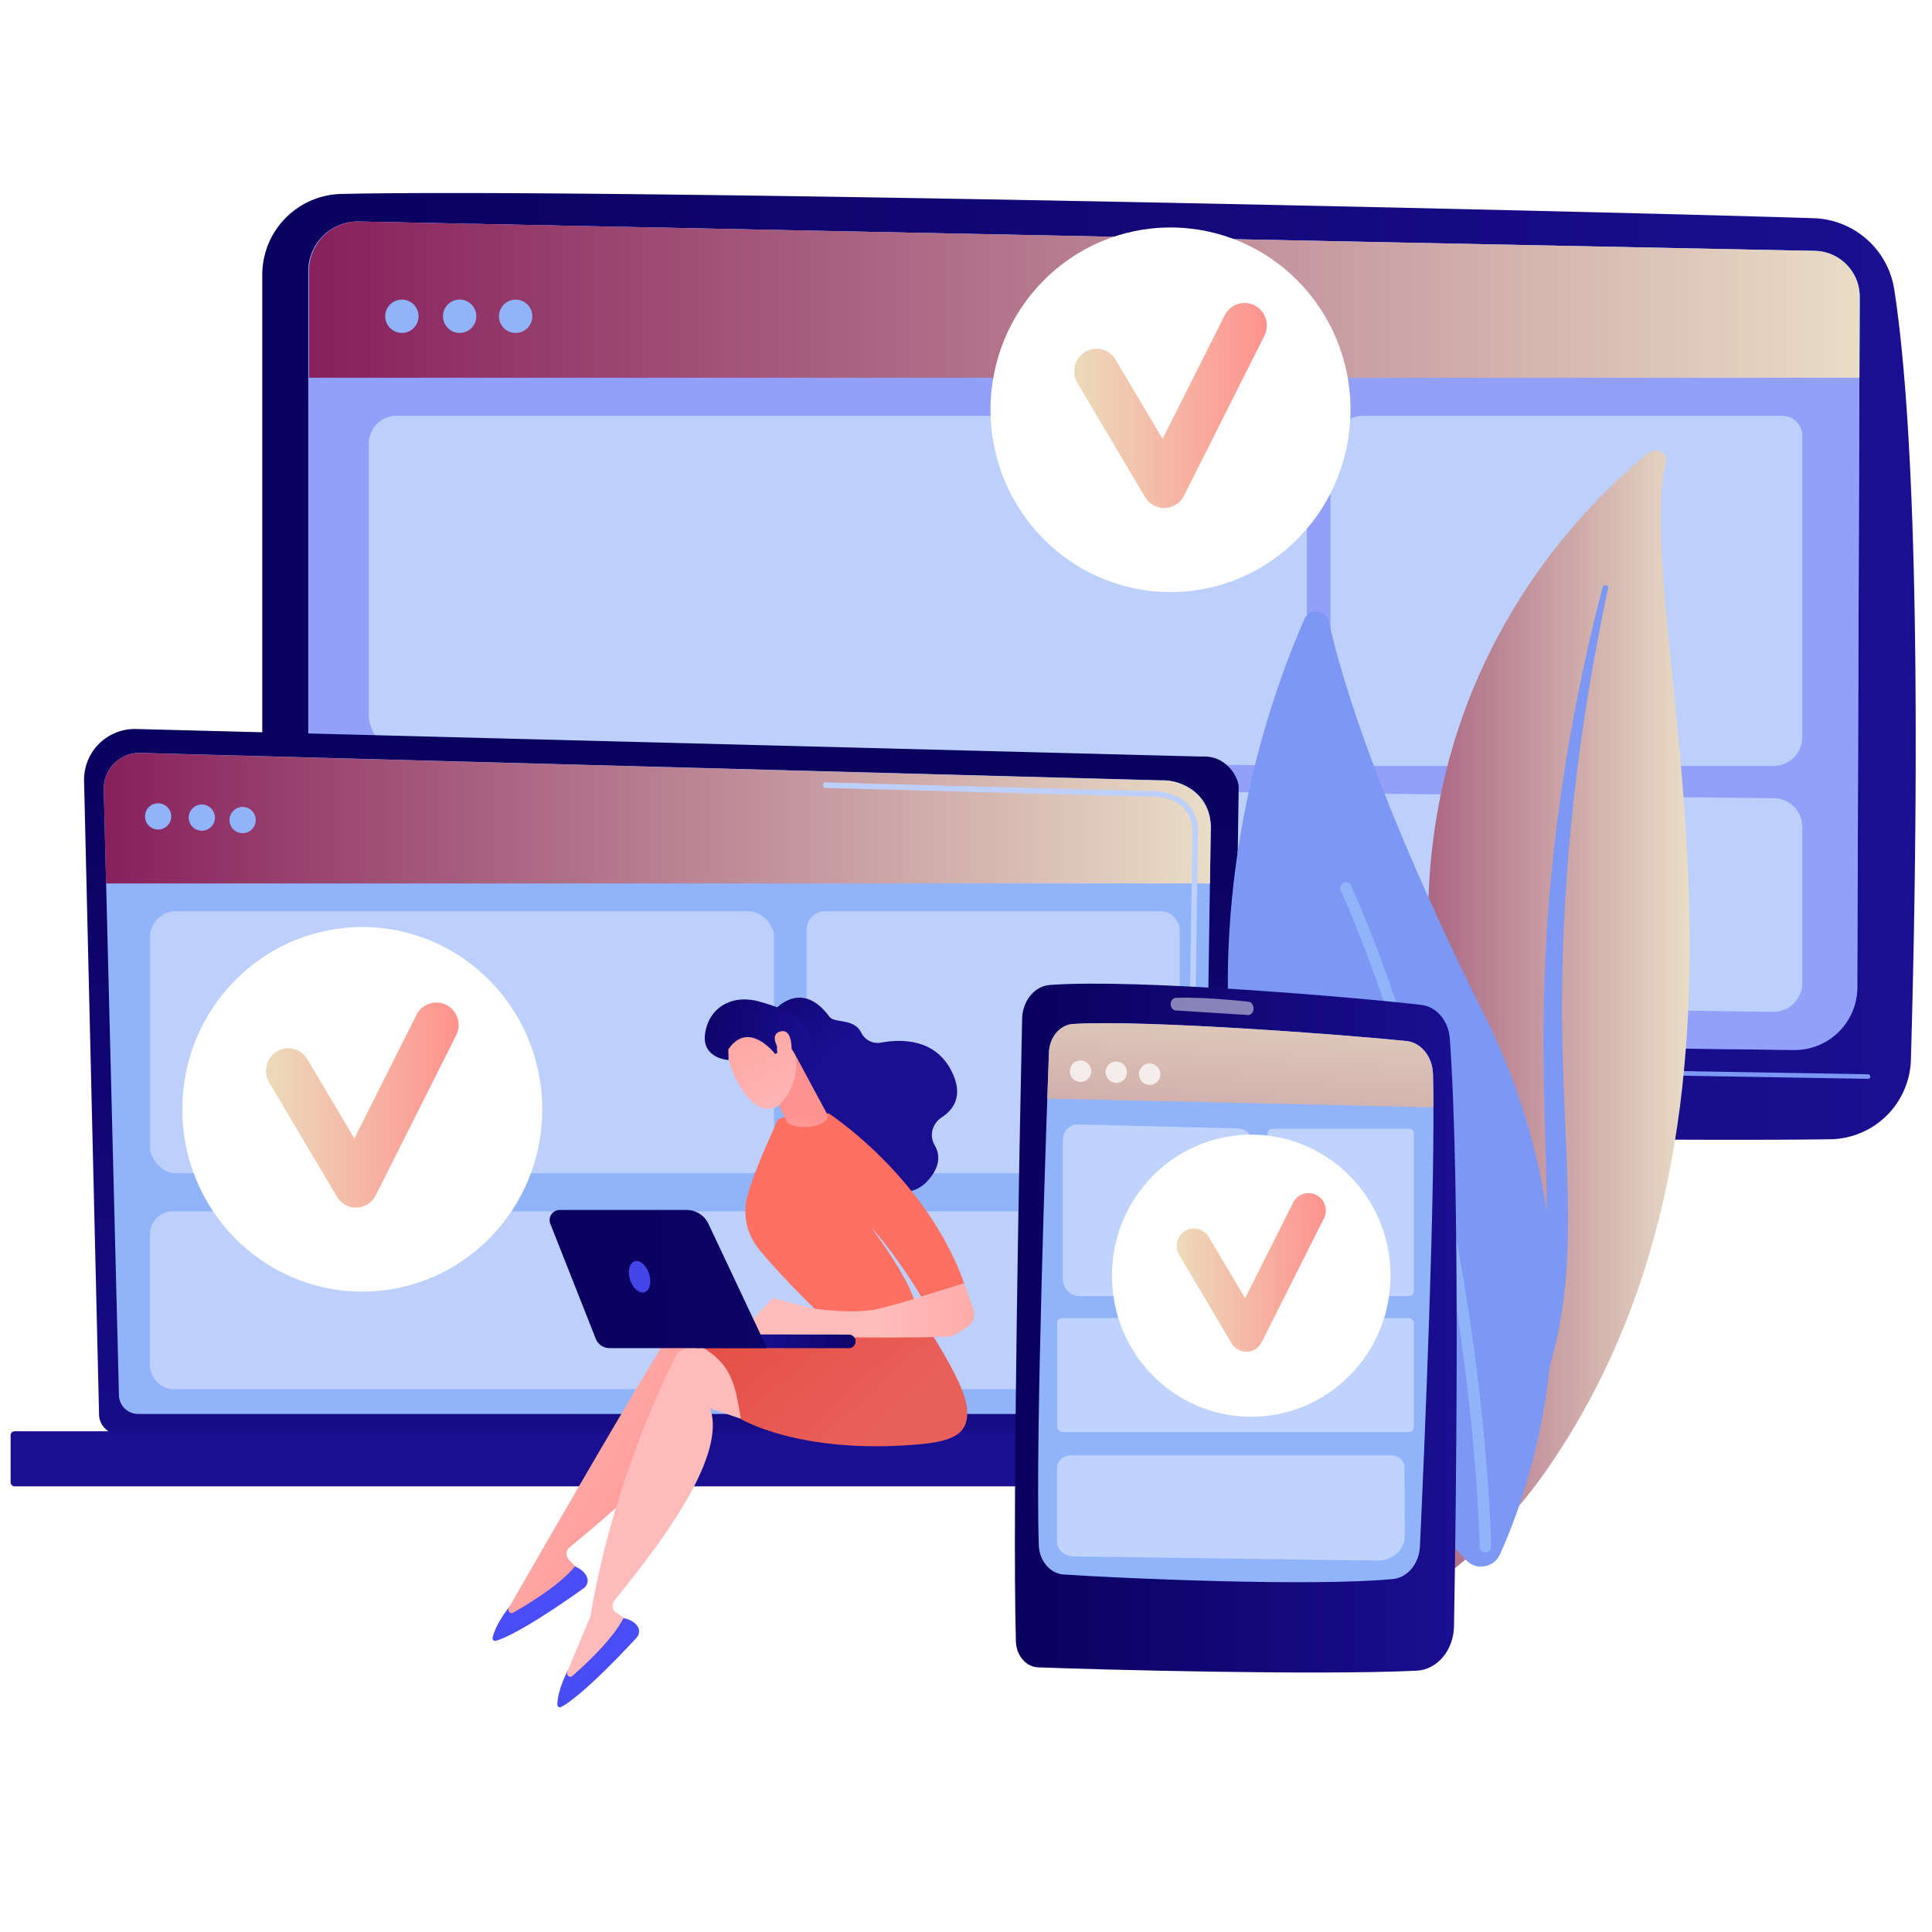 <svg xmlns="http://www.w3.org/2000/svg" xmlns:xlink="http://www.w3.org/1999/xlink" viewBox="0 0 3710 3710"><defs><style>.a5234845-0c5e-47aa-91f6-0147f9a34436,.b00305c6-8860-4e4e-84f2-07c9db88779e,.b610155e-676e-4a28-84a6-4485389e3334,.e0af7be1-13c6-4cd7-a2c4-7ac1f7f46553{fill:#fff;}.ad28611c-5925-42c6-ac33-92454062a826{fill:url(#a6d3803f-fbdc-4086-ba96-f12b96bf3942);}.e58de1a3-4017-450c-9d13-774e97f9a42a{fill:url(#a8a75c1b-9e6b-4861-a8e7-ff8924fff011);}.b637df3a-b11c-40f7-9a93-1c44ee139e54{fill:url(#e7f8929a-1fab-4ac0-af47-8c461d5794a9);}.a63e15e8-cede-43f9-a31b-0dc7ae5e2436{fill:#7d97f4;}.e0137d38-9118-4286-ac68-53166fadd486{fill:url(#aeb3cd55-d29c-4d11-b0fc-5a40ca6e98a8);}.b7d436c3-8a83-454e-88d9-cfbc06da995d{fill:#93a0f9;}.a23e67f3-987f-4d87-99f0-7b3dc09a458f{fill:url(#e8c03bc1-4f06-4ca0-a4f9-10bc6a0e4ab6);}.bc3b27a7-4a82-4baf-88e6-0f8173bfb847{fill:#91b3fa;}.fe1e48b5-5a18-445d-bd07-dd8a0e188175{fill:#bdd0fb;}.b8b28a77-e0df-4489-a112-db0c81596841{fill:url(#b6bac3cd-a2c0-43a9-9459-7738c993c6fb);}.bbbffaa8-0fc4-44c1-b427-ddde1ed231d4{fill:url(#be72e19c-1fd3-489b-aac6-c480d2f38091);}.f4afd1ed-776e-412f-8bf3-9c49dfa065ed{fill:url(#f7cb2ba3-af70-4243-8224-8e6f1ef51803);}.ffe5ff1a-f8cf-4b2a-8243-40157e1fcd52{fill:url(#e976101c-1f16-4921-82d5-5a60e54f6e0b);}.b78b4e56-36d3-425a-a743-8f623170f69c{fill:url(#b35551f0-5962-4426-8911-fcb8fee436ee);}.bdeb337b-c362-498c-824f-791fe9ee8210{fill:url(#a9746f07-d232-446e-b319-d23b6e42041f);}.b97678ba-b712-4aa3-a128-ae22fa4e057a{fill:url(#eafa67ca-8533-47be-b742-ecdae012d834);}.e9d6cd4f-63e9-415e-b744-3d0aa33f139d{fill:url(#a4adc713-7365-4e29-aef1-e04e54d545b9);}.b5322606-e985-49d9-9568-5f16f015bb2b{fill:url(#bb609fd5-d1de-47a6-b1a4-e1872f39a785);}.ee12d184-b93c-44d4-972e-8fcb66fb87ab{fill:url(#ad491b83-769d-4d1b-b008-39e9d3caba83);}.b43437e0-1e4d-4847-ad4a-0b3f67f9a3e7{fill:url(#b04fb7d1-ea1a-40c7-b63a-4ee22a1a2fcc);}.adc65a27-a095-4f37-8d31-6af959979df5{fill:url(#fa3b37e5-bfe5-4db3-9a28-52d908a1bbb2);}.b3bf0859-c3c2-4110-8aad-07a1f138ef57{fill:url(#f2bbffca-e4c3-4633-8cfa-8efe18990555);}.ba7d096e-59be-4e05-b309-c98972c1a6f0{fill:url(#a1494df1-834a-4d1b-8d11-a8a3c0784721);}.aeedac1c-f6b2-4d9f-a0ee-46f5e492a461{fill:url(#a5b7c083-7168-47aa-ae31-357a206bcb91);}.f199c406-d92d-4fe2-a788-861adf97b7e1{fill:url(#b7af274b-21d3-4f14-9dc6-69bb5904fefd);}.b6d99a36-3ad9-4d34-a9c3-4de482a6e3a5{fill:url(#b71a92a5-d0af-441b-a10d-7982b4097c1a);}.a644f5c8-88f2-4c5e-851a-36e0a6375741{fill:url(#f094eb90-0d45-4748-8c52-6730b41680e4);}.b63c23e3-4e9f-43d0-b46c-a6200aa24f83{fill:url(#e0937cc1-941e-4080-a524-17876415ff60);}.a8bb177e-df52-4eee-a13f-a553730e40a0{fill:url(#b0837de2-c313-4ad7-af55-b139502ef4fc);}.eadbc42c-3527-4de6-a13d-1c7c3ebe6761{fill:url(#a6e86f76-8100-4d78-a8b6-1eee5f6fbae9);}.af26c2e6-2990-44d8-a0f4-0bce841712b2{fill:url(#eb2852e0-ab2b-497a-81a5-ca1a5f34a9c4);}.b00305c6-8860-4e4e-84f2-07c9db88779e{opacity:0.5;}.fe37a1d9-629f-4d76-b2bf-e89768d8ba62{fill:url(#e68f8317-3792-4e3f-b1b8-e5628a27c240);}.a5234845-0c5e-47aa-91f6-0147f9a34436{opacity:0.42;}.e0af7be1-13c6-4cd7-a2c4-7ac1f7f46553{opacity:0.74;}.ea23bc96-e334-4cf0-a0dc-7c60ae1e697c{fill:url(#fb0ea50d-cea8-4b5f-98f4-9f9a73a9b87d);}</style><linearGradient id="a6d3803f-fbdc-4086-ba96-f12b96bf3942" x1="2183.96" y1="2944.35" x2="2143.84" y2="2150.06" gradientUnits="userSpaceOnUse"><stop offset="0" stop-color="#09005d"/><stop offset="1" stop-color="#1a0f91"/></linearGradient><linearGradient id="a8a75c1b-9e6b-4861-a8e7-ff8924fff011" x1="503.64" y1="1279.7" x2="3678.74" y2="1279.7" xlink:href="#a6d3803f-fbdc-4086-ba96-f12b96bf3942"/><linearGradient id="e7f8929a-1fab-4ac0-af47-8c461d5794a9" x1="2216.69" y1="-564.67" x2="1974.31" y2="2563.47" gradientUnits="userSpaceOnUse"><stop offset="0" stop-color="#53d8ff"/><stop offset="1" stop-color="#3840f7"/></linearGradient><linearGradient id="aeb3cd55-d29c-4d11-b0fc-5a40ca6e98a8" x1="2186.45" y1="2644.63" x2="1817.39" y2="3454.96" xlink:href="#a6d3803f-fbdc-4086-ba96-f12b96bf3942"/><linearGradient id="e8c03bc1-4f06-4ca0-a4f9-10bc6a0e4ab6" x1="593.43" y1="575.34" x2="3571.12" y2="575.34" gradientUnits="userSpaceOnUse"><stop offset="0" stop-color="#87205c"/><stop offset="1" stop-color="#e9ddc6"/></linearGradient><linearGradient id="b6bac3cd-a2c0-43a9-9459-7738c993c6fb" x1="1276.52" y1="1405.49" x2="1239.93" y2="3091.52" xlink:href="#a6d3803f-fbdc-4086-ba96-f12b96bf3942"/><linearGradient id="be72e19c-1fd3-489b-aac6-c480d2f38091" x1="1286.54" y1="1446.66" x2="1259.81" y2="2575.97" gradientTransform="translate(2508.96 5602.72) rotate(-180)" xlink:href="#a6d3803f-fbdc-4086-ba96-f12b96bf3942"/><linearGradient id="f7cb2ba3-af70-4243-8224-8e6f1ef51803" x1="199.22" y1="1571.2" x2="2325.08" y2="1571.2" xlink:href="#e8c03bc1-4f06-4ca0-a4f9-10bc6a0e4ab6"/><linearGradient id="e976101c-1f16-4921-82d5-5a60e54f6e0b" x1="2062.73" y1="778.63" x2="2432.7" y2="778.63" gradientUnits="userSpaceOnUse"><stop offset="0" stop-color="#ecdbbb"/><stop offset="1" stop-color="#ff928e"/></linearGradient><linearGradient id="b35551f0-5962-4426-8911-fcb8fee436ee" x1="510.7" y1="2121.97" x2="880.67" y2="2121.97" xlink:href="#e976101c-1f16-4921-82d5-5a60e54f6e0b"/><linearGradient id="a9746f07-d232-446e-b319-d23b6e42041f" x1="19038.26" y1="2665.14" x2="18586.28" y2="2923.12" gradientTransform="matrix(-1, 0, 0, 1, 19947.57, 0)" gradientUnits="userSpaceOnUse"><stop offset="0" stop-color="#febbba"/><stop offset="1" stop-color="#ff928e"/></linearGradient><linearGradient id="eafa67ca-8533-47be-b742-ecdae012d834" x1="-9026.64" y1="-3588.82" x2="-9061.33" y2="-3056.81" gradientTransform="translate(10652.29 2161.15) rotate(-26.18)" gradientUnits="userSpaceOnUse"><stop offset="0" stop-color="#4f52ff"/><stop offset="1" stop-color="#4042e2"/></linearGradient><linearGradient id="a4adc713-7365-4e29-aef1-e04e54d545b9" x1="18994.54" y1="2729.48" x2="20540.99" y2="1761.37" xlink:href="#a9746f07-d232-446e-b319-d23b6e42041f"/><linearGradient id="bb609fd5-d1de-47a6-b1a4-e1872f39a785" x1="-7511.86" y1="-6015.82" x2="-7546.56" y2="-5483.84" gradientTransform="matrix(0.79, -0.61, 0.61, 0.79, 10669.88, 3191.1)" xlink:href="#eafa67ca-8533-47be-b742-ecdae012d834"/><linearGradient id="ad491b83-769d-4d1b-b008-39e9d3caba83" x1="10783.19" y1="2341.21" x2="10411.46" y2="2748.6" gradientTransform="matrix(-1, 0, 0, 1, 12115.87, 0)" gradientUnits="userSpaceOnUse"><stop offset="0" stop-color="#e1473d"/><stop offset="1" stop-color="#e9605a"/></linearGradient><linearGradient id="b04fb7d1-ea1a-40c7-b63a-4ee22a1a2fcc" x1="-11914.02" y1="-448.5" x2="-11802.88" y2="-169.7" gradientTransform="translate(12812.04 -1699.17) rotate(-19.17)" xlink:href="#a6d3803f-fbdc-4086-ba96-f12b96bf3942"/><linearGradient id="fa3b37e5-bfe5-4db3-9a28-52d908a1bbb2" x1="1953.9" y1="1770.08" x2="1856.38" y2="1956.25" gradientUnits="userSpaceOnUse"><stop offset="0" stop-color="#ff928e"/><stop offset="1" stop-color="#fe7062"/></linearGradient><linearGradient id="f2bbffca-e4c3-4633-8cfa-8efe18990555" x1="-9850.17" y1="2516.43" x2="-9399.93" y2="2516.43" gradientTransform="translate(11551.11)" xlink:href="#a9746f07-d232-446e-b319-d23b6e42041f"/><linearGradient id="a1494df1-834a-4d1b-8d11-a8a3c0784721" x1="-11826.96" y1="1351.75" x2="-11804.95" y2="1190.74" gradientTransform="translate(13216.98 105.01) rotate(-4.11)" xlink:href="#a9746f07-d232-446e-b319-d23b6e42041f"/><linearGradient id="a5b7c083-7168-47aa-ae31-357a206bcb91" x1="-10490.71" y1="-4223.84" x2="-10283.47" y2="-4592.64" gradientTransform="translate(10798 -4320.77) rotate(-56.92)" xlink:href="#a9746f07-d232-446e-b319-d23b6e42041f"/><linearGradient id="b7af274b-21d3-4f14-9dc6-69bb5904fefd" x1="-10446.14" y1="-4545.01" x2="-10342.53" y2="-4285.09" gradientTransform="translate(10798 -4320.77) rotate(-56.92)" xlink:href="#a6d3803f-fbdc-4086-ba96-f12b96bf3942"/><linearGradient id="b71a92a5-d0af-441b-a10d-7982b4097c1a" x1="-10446.59" y1="-4199.05" x2="-10239.36" y2="-4567.86" gradientTransform="translate(10798 -4320.77) rotate(-56.92)" xlink:href="#a9746f07-d232-446e-b319-d23b6e42041f"/><linearGradient id="f094eb90-0d45-4748-8c52-6730b41680e4" x1="-9943.91" y1="2077.53" x2="-10179.44" y2="2142.08" gradientTransform="translate(11509.64 -55.03) rotate(-2.83)" xlink:href="#a6d3803f-fbdc-4086-ba96-f12b96bf3942"/><linearGradient id="e0937cc1-941e-4080-a524-17876415ff60" x1="1068.99" y1="2473.32" x2="3187.37" y2="2295.09" xlink:href="#a6d3803f-fbdc-4086-ba96-f12b96bf3942"/><linearGradient id="b0837de2-c313-4ad7-af55-b139502ef4fc" x1="1425.02" y1="1967.14" x2="1176.26" y2="2579.47" gradientTransform="matrix(1, 0, 0, 1, 0, 0)" xlink:href="#eafa67ca-8533-47be-b742-ecdae012d834"/><linearGradient id="a6e86f76-8100-4d78-a8b6-1eee5f6fbae9" x1="2444.71" y1="2030.8" x2="3244.61" y2="2030.8" xlink:href="#e8c03bc1-4f06-4ca0-a4f9-10bc6a0e4ab6"/><linearGradient id="eb2852e0-ab2b-497a-81a5-ca1a5f34a9c4" x1="1948.9" y1="2550.32" x2="2797.23" y2="2550.32" xlink:href="#a6d3803f-fbdc-4086-ba96-f12b96bf3942"/><linearGradient id="e68f8317-3792-4e3f-b1b8-e5628a27c240" x1="2309.86" y1="3162.57" x2="2401.33" y2="1808.86" xlink:href="#e8c03bc1-4f06-4ca0-a4f9-10bc6a0e4ab6"/><linearGradient id="fb0ea50d-cea8-4b5f-98f4-9f9a73a9b87d" x1="2259.59" y1="2443.31" x2="2545.88" y2="2443.31" xlink:href="#e976101c-1f16-4921-82d5-5a60e54f6e0b"/></defs><g id="bbb28931-7e89-4a8c-a67e-fd6ae005762b" data-name="Background"><rect class="b610155e-676e-4a28-84a6-4485389e3334" width="3710" height="3710"/></g><g id="ba8afe86-0291-4fb2-a8b9-4c71e98c9c8a" data-name="Illustration"><polygon class="ad28611c-5925-42c6-ac33-92454062a826" points="1848.72 2042.63 1782.09 2640.17 2555.09 2640.17 2454.41 2042.63 1848.72 2042.63"/><path class="e58de1a3-4017-450c-9d13-774e97f9a42a" d="M503.64,527.69V1935.93c0,115.84,92.31,210.58,208.12,213.57,514.36,13.26,2313.34,45.42,2803,38.2A157.19,157.19,0,0,0,3669.49,2035c9.44-327.16,24.78-1113.85-32-1479.08A161.76,161.76,0,0,0,3482.85,419c-431-13.79-2338-57.57-2827.41-46.57A155.27,155.27,0,0,0,503.64,527.69Z"/><path class="b637df3a-b11c-40f7-9a93-1c44ee139e54" d="M592,520.83V1858.76a123.78,123.78,0,0,0,121.93,123.76l2730.36,33.73a120.46,120.46,0,0,0,122.26-120l4.57-1326a88.1,88.1,0,0,0-85.95-88.4L689.78,425.4A95.46,95.46,0,0,0,592,520.83Z"/><path class="a63e15e8-cede-43f9-a31b-0dc7ae5e2436" d="M3587.11,2071.69H3587l-2995.1-51a4.39,4.39,0,1,1,.15-8.78l2995.1,51a4.39,4.39,0,0,1-.07,8.78Z"/><path class="e0137d38-9118-4286-ac68-53166fadd486" d="M2721.6,2762.43H1590.26c-30.73,0-53.82-21.88-47.87-45.38l14.51-57.41c4.37-17.27,23.36-29.95,45.92-30.65l1090.65-34c23.57-.74,44.44,11.77,49.58,29.72l26.17,91.44C2776,2739.88,2752.83,2762.43,2721.6,2762.43Z"/><path class="b7d436c3-8a83-454e-88d9-cfbc06da995d" d="M592,520.83V1858.76a123.78,123.78,0,0,0,121.93,123.76l2730.36,33.73a120.46,120.46,0,0,0,122.26-120l4.57-1326a88.1,88.1,0,0,0-85.95-88.4L689.78,425.4A95.46,95.46,0,0,0,592,520.83Z"/><path class="a23e67f3-987f-4d87-99f0-7b3dc09a458f" d="M3570.58,725.37l.54-155.38a88,88,0,0,0-85.95-88.26L690.49,425.33c-53.61-1.3-97.06,41.87-97.06,95.5V725.37Z"/><circle class="bc3b27a7-4a82-4baf-88e6-0f8173bfb847" cx="771.78" cy="607.35" r="32.01" transform="translate(3.37 1218.94) rotate(-76.72)"/><circle class="bc3b27a7-4a82-4baf-88e6-0f8173bfb847" cx="882.67" cy="607.35" r="32.01" transform="translate(88.78 1326.87) rotate(-76.72)"/><circle class="bc3b27a7-4a82-4baf-88e6-0f8173bfb847" cx="990.15" cy="607.35" r="32.01" transform="translate(232.04 1487.42) rotate(-80.78)"/><path class="fe1e48b5-5a18-445d-bd07-dd8a0e188175" d="M3404.72,1943.09,780.18,1905.26a73,73,0,0,1-71.92-73V1569.61a66.67,66.67,0,0,1,67.43-66.67l2630.7,29.91A55.13,55.13,0,0,1,3460.9,1588v299.73A55.38,55.38,0,0,1,3404.72,1943.09Z"/><path class="fe1e48b5-5a18-445d-bd07-dd8a0e188175" d="M2459.84,1470.11,782.13,1446A75,75,0,0,1,708.26,1371V851.66a53.1,53.1,0,0,1,53.11-53.11h1687.3a61,61,0,0,1,61,61V1421A49.11,49.11,0,0,1,2459.84,1470.11Z"/><path class="fe1e48b5-5a18-445d-bd07-dd8a0e188175" d="M3405.49,1470.82H2606.21a51.12,51.12,0,0,1-51.12-51.11V862.22a63.68,63.68,0,0,1,63.68-63.67h803.71A38.42,38.42,0,0,1,3460.9,837v578.46A55.4,55.4,0,0,1,3405.49,1470.82Z"/><path class="b8b28a77-e0df-4489-a112-db0c81596841" d="M190.19,2715.66a38.81,38.81,0,0,0,38.71,38.68H2322.5a38.81,38.81,0,0,0,38.71-38.68l17.42-1203.13c0-21.27-25.06-62.8-71-59.68L261.55,1399.9a97.56,97.56,0,0,0-100.11,99.79Z"/><path class="bc3b27a7-4a82-4baf-88e6-0f8173bfb847" d="M228.41,2678.55A36.73,36.73,0,0,0,265,2715.18H2272a36.74,36.74,0,0,0,36.63-36.63l16.44-1092.21c-1.94-65.73-59.56-89.35-94.49-87.95l-1961-52.61a68.55,68.55,0,0,0-70.34,70.16Z"/><rect class="bbbffaa8-0fc4-44c1-b427-ddde1ed231d4" x="20.34" y="2748.5" width="2468.27" height="105.71" rx="7.44" transform="translate(2508.96 5602.72) rotate(180)"/><path class="f4afd1ed-776e-412f-8bf3-9c49dfa065ed" d="M2323.44,1696.48l1.64-109.43c-1.94-65.73-59.56-89.71-94.49-88.31L269.59,1446a68.43,68.43,0,0,0-50.21,19.9,70,70,0,0,0-20.14,50.84l4.5,179.79Z"/><path class="b610155e-676e-4a28-84a6-4485389e3334" d="M2287,2159.68h-.08a5.37,5.37,0,0,1-5.29-5.45l1.3-88.58a5.37,5.37,0,0,1,5.36-5.29h.06a5.37,5.37,0,0,1,5.31,5.45l-1.3,88.58A5.37,5.37,0,0,1,2287,2159.68Z"/><path class="fe1e48b5-5a18-445d-bd07-dd8a0e188175" d="M2290.14,1942.62h-.08a5.37,5.37,0,0,1-5.29-5.45l5-339.25c-.09-20.15-6.21-36.24-18.18-47.71-22.35-21.41-57.83-20.32-59.32-20.25l-626.78-16.81a5.36,5.36,0,0,1-5.22-5.51,5.15,5.15,0,0,1,5.51-5.22l626.4,16.81c3.9-.23,41.68-.88,66.83,23.22,14.16,13.56,21.39,32.25,21.49,55.52l-5,339.36A5.37,5.37,0,0,1,2290.14,1942.62Z"/><rect class="fe1e48b5-5a18-445d-bd07-dd8a0e188175" x="288.16" y="1749.84" width="1198.21" height="503.06" rx="49.5"/><rect class="fe1e48b5-5a18-445d-bd07-dd8a0e188175" x="1548.87" y="1749.84" width="716.49" height="503.06" rx="35.46"/><rect class="fe1e48b5-5a18-445d-bd07-dd8a0e188175" x="288.16" y="2326.07" width="1977.2" height="341.47" rx="43.59"/><circle class="bc3b27a7-4a82-4baf-88e6-0f8173bfb847" cx="303.63" cy="1567.66" r="25.18" transform="translate(-1292.43 1616.25) rotate(-80.78)"/><circle class="bc3b27a7-4a82-4baf-88e6-0f8173bfb847" cx="387.57" cy="1570.09" r="25.18" transform="translate(-996.7 733.92) rotate(-45)"/><circle class="bc3b27a7-4a82-4baf-88e6-0f8173bfb847" cx="465.92" cy="1574.75" r="25.18" transform="translate(-977.05 790.69) rotate(-45)"/><ellipse class="b610155e-676e-4a28-84a6-4485389e3334" cx="2247.71" cy="786.88" rx="345.63" ry="350.05"/><path class="ffe5ff1a-f8cf-4b2a-8243-40157e1fcd52" d="M2235.54,975.5a42.67,42.67,0,0,1-36.67-21l-130-219.2a43.64,43.64,0,0,1,14.65-59.46,42.47,42.47,0,0,1,58.7,14.83l90.26,152.16,119.33-237.36a42.53,42.53,0,0,1,57.54-19A43.6,43.6,0,0,1,2428,644.77L2273.68,951.83a42.75,42.75,0,0,1-36.63,23.64Z"/><ellipse class="b610155e-676e-4a28-84a6-4485389e3334" cx="695.68" cy="2130.22" rx="345.63" ry="350.05"/><path class="b78b4e56-36d3-425a-a743-8f623170f69c" d="M683.51,2318.84a42.67,42.67,0,0,1-36.67-21l-130-219.21a43.65,43.65,0,0,1,14.65-59.46,42.48,42.48,0,0,1,58.7,14.83l90.26,152.17,119.33-237.37a42.52,42.52,0,0,1,57.54-19A43.59,43.59,0,0,1,876,1988.1L721.65,2295.16A42.76,42.76,0,0,1,685,2318.81Z"/><path class="bdeb337b-c362-498c-824f-791fe9ee8210" d="M978,3085.71c.53-.2,287.22-502.26,326-549.51a30,30,0,0,1,26.81-10.77l80,9.53,94,203.37-156.62-91.21c15.5,107.18-185.69,266.46-254.68,324.57a15.86,15.86,0,0,0-1.26,23.09l27.55,28.83c-45.23,45.84-97.41,75.28-156.31,88.89Z"/><path class="b97678ba-b712-4aa3-a128-ae22fa4e057a" d="M1103.88,3008.05s17.59,5.68,23.54,21.34c2.85,7.49-.22,16-6.74,20.64-29,20.74-124.44,87.7-168.5,100.82a5,5,0,0,1-6.24-5.88c2.26-10.23,9.58-30.68,33.14-60.6l-2.11,4.27a6.12,6.12,0,0,0,8.47,8.08C1014.92,3080.09,1075,3043.67,1103.88,3008.05Z"/><path class="e9d6cd4f-63e9-415e-b744-3d0aa33f139d" d="M1089.7,3208.94c.48-.31,43.49-103.94,44-104.25,39.44-240.11,135.66-445.75,164-499.86a30,30,0,0,1,24.08-16l80.29-6.86,133.22,180.14-171.83-57.63c36.87,101.83-127.92,298.52-183.73,369.4a15.85,15.85,0,0,0,3.44,22.86l32.81,22.67c-35,54-80.16,93.43-135.08,118.68Z"/><path class="b5322606-e985-49d9-9568-5f16f015bb2b" d="M1197.23,3107.41s18.37,2,27.36,16.13c4.31,6.76,3,15.69-2.42,21.58-24.15,26.17-104.11,111.07-144.61,132.83a5,5,0,0,1-7.3-4.49c.15-10.48,3.17-32,20.19-66.05l-1.2,4.61a6.12,6.12,0,0,0,9.93,6.2C1124.68,3196,1176.1,3148.15,1197.23,3107.41Z"/><path class="ee12d184-b93c-44d4-972e-8fcb66fb87ab" d="M1777.91,2544.06s72.64,108,78.6,157.31-20.09,66.33-96.11,72.61c-226.24,18.71-337.76-49.1-337.76-49.1-15.48-98.68-26.49-123.78-155.75-177.43,0,0,163.49,13,196.39.21S1777.91,2544.06,1777.91,2544.06Z"/><path class="b43437e0-1e4d-4847-ad4a-0b3f67f9a3e7" d="M1488.27,1938.77s50.59-59.86,104.37,13.58c9.74,13.3,47.16,2.33,60.87,30.17,7.08,14.37,22.38,22.54,38.14,19.63,39.25-7.24,103.4-7.84,135.07,53.66,24.17,46.94,5.51,74.42-18.66,90.08-17.75,11.5-24.08,34.86-13.35,53.09,10.3,17.48,12.23,41.15-14.35,69.64-59.57,63.85-177.49-40.52-177.49-40.52l-93.63-221.24Z"/><path class="adc65a27-a095-4f37-8d31-6af959979df5" d="M1581.48,2529.75s-84.59-80.54-126.22-133.88A113.18,113.18,0,0,1,1436.09,2294c19-64,52.79-130.37,55.87-140.7,4.73-15.82,99.57-15.16,99.57-15.16s186.63,121.12,260,326.3l-82.35,25.63s-48.73-81.75-96.87-133.72c0,0,83.31,110.05,86.24,155.11Z"/><path class="b3bf0859-c3c2-4110-8aad-07a1f138ef57" d="M1420.32,2561.54l63.55-69.15,73.41,19.76s85.57,13.26,134.55,0l49-13.26,110.68-34.45,17.39,49.12a29.6,29.6,0,0,1-10.81,34c-9.58,6.8-20.8,14.28-28,17.41-14.58,6.37-335.76,2-335.76,2Z"/><path class="ba7d096e-59be-4e05-b309-c98972c1a6f0" d="M1526.35,2024.11l63.74,118.53c-4.21,25.87-69.38,26.6-79.45,11.15a15.39,15.39,0,0,1-2-5.23l-38.13-79.2c-1.63-7.72,19.54-33.74,26.51-37.45l25.33-13.49C1532.11,2013.23,1491.4,2012.82,1526.35,2024.11Z"/><path class="aeedac1c-f6b2-4d9f-a0ee-46f5e492a461" d="M1397.34,1996.29s-7.2,40,24.28,91,62.82,48.62,78.74,30.46,35-48.4,26.32-99.18S1408.21,1945.22,1397.34,1996.29Z"/><path class="f199c406-d92d-4fe2-a788-861adf97b7e1" d="M1488.58,2024s-51-66.94-90.1-8.58l.66,20.16s-50.88-2.38-45.36-49.28,47.06-78.94,104.65-62.92,91.24,34.28,97.74,74.26-26.14,33.45-26.14,33.45-12.47-27.59-27.53-29.47-9.62,19.94-9.62,19.94Z"/><path class="b6d99a36-3ad9-4d34-a9c3-4de482a6e3a5" d="M1500.28,2022.26s-26.41-34.26-2.37-41.37,23.13,33.57,21.57,48.7Z"/><path class="a644f5c8-88f2-4c5e-851a-36e0a6375741" d="M1630.7,2588.91H1630l-292.34-.32a13.09,13.09,0,0,1,0-26.17l292.34.32a13.09,13.09,0,0,1,.64,26.16Z"/><path class="b63c23e3-4e9f-43d0-b46c-a6200aa24f83" d="M1074.9,2323.48h243.46a46.4,46.4,0,0,1,42,26.61l112.55,238.66H1170.32a28.21,28.21,0,0,1-26.23-17.84l-87.27-220.84A19.44,19.44,0,0,1,1074.9,2323.48Z"/><path class="a8bb177e-df52-4eee-a13f-a553730e40a0" d="M1246.42,2445.85c5.27,16.39,1.37,32.31-8.71,35.56s-22.53-7.41-27.81-23.81-1.38-32.31,8.71-35.55S1241.14,2429.46,1246.42,2445.85Z"/><path class="eadbc42c-3527-4de6-a13d-1c7c3ebe6761" d="M3199.21,886.18c3.92-16.69-19.55-27.78-33.93-16.12-146,118.38-496.76,472.88-409.34,1092.4,109.68,777.28-77.83,1060.9-311.23,1233.9,0,0,320.54-81.35,522.21-369.15C3462.06,2120.61,3129.5,1182.94,3199.21,886.18Z"/><path class="a63e15e8-cede-43f9-a31b-0dc7ae5e2436" d="M3088.11,1129c-18.26,86.53-34.54,173.32-47.12,260.51q-19.65,130.66-30,262.09c-6.48,87.57-11.06,175.24-11.32,263-.72,87.7,2.93,175.33,6.94,263.29,3.45,87.94,7.5,176.51,1.06,265.71-6.33,89-25.07,178.82-62.25,263-9.29,21-19.07,41.9-30.17,62.11-10.68,20.39-22.4,40.38-34.53,60.19a950.07,950.07,0,0,1-82.81,113.91c-61.69,72.34-136.09,136.52-218.06,190.83-8.62,5.72-21,4.31-27.6-3.14s-5.05-17.74,3.17-23.52l.06,0c19.5-13.7,38.8-27.57,57.31-42.14,9.4-7.16,18.4-14.66,27.57-22,8.83-7.65,18-15,26.56-22.87a943.32,943.32,0,0,0,96.29-99c58.84-69.56,105.95-147.08,141.63-227.44a769.11,769.11,0,0,0,41.28-123.94A846.34,846.34,0,0,0,2966,2441.1c7-86.58,3.84-174.28,1.13-262.23s-4.48-176.4-2.16-264.75q1.55-66.27,5.83-132.43c1.28-22.06,3-44.09,4.78-66.12q3-33,6.41-66,14.22-131.88,37.83-262.72c16.25-87.1,35.17-173.8,57.93-259.73.65-2.45,3.48-4,6.33-3.43S3088.61,1126.57,3088.11,1129Z"/><path class="a63e15e8-cede-43f9-a31b-0dc7ae5e2436" d="M2815.42,2996c19.3,20.48,53.23,14.59,64.84-11,64-141.41,209-557.61-30.38-1037.08-202.15-404.9-273.29-643.67-298.07-754.29-5.25-23.4-37.3-26.5-47-4.57C2398.07,1431,2116.17,2254.07,2815.42,2996Z"/><path class="bc3b27a7-4a82-4baf-88e6-0f8173bfb847" d="M2850.47,2981a11.38,11.38,0,0,0,2.12.17,11,11,0,0,0,10.81-11.15c-.1-6.88-13.49-694.23-269.13-1269.91a11,11,0,0,0-20.08,8.92c253.78,571.49,267.14,1254.5,267.25,1261.33A11,11,0,0,0,2850.47,2981Z"/><path class="af26c2e6-2990-44d8-a0f4-0bce841712b2" d="M1962.78,1956.32c-4.47,210.76-19,937.78-12,1195.41.73,27.3,19.43,49.2,42.76,50.1,115.39,4.41,538.41,15.61,727.15,6.35,39.31-1.93,70.57-39.18,71.39-85.2,3.92-221.23,12.57-843.46-8-1128.5-2.47-34.16-25.38-61.35-54.53-64.76C2603.85,1915,2179,1879.06,2016,1891.44,1986.55,1893.67,1963.51,1921.85,1962.78,1956.32Z"/><path class="bc3b27a7-4a82-4baf-88e6-0f8173bfb847" d="M2014.26,2021c-6.21,170.12-25.8,736.07-19.58,945.35.91,30.59,21.52,55.32,47.63,57.11,107.54,7.36,474.43,23.6,632.17,8.82,28.4-2.66,50.69-29.53,52.22-62.82,8-173.55,30.94-700.54,25-907.47-.95-33-22.81-60-50.93-62.92-116.34-12.22-506.2-41.3-640.24-32.74C2035.35,1967.91,2015.34,1991.53,2014.26,2021Z"/><path class="b00305c6-8860-4e4e-84f2-07c9db88779e" d="M2248,1928.27h0c0,6.46,4.31,11.8,9.83,12.14,27.25,1.67,104,6.39,138.34,8.72,6.77.46,12.08-6.66,10.8-14.44l-.22-1.33c-.88-5.31-4.65-9.31-9.25-9.8-23.19-2.49-93.18-9.38-139.55-7.44C2252.33,1916.35,2248,1921.75,2248,1928.27Z"/><path class="fe37a1d9-629f-4d76-b2bf-e89768d8ba62" d="M2752.62,2126.36c-.09-22.87-.39-45.34-.94-64.17-.95-33-22.81-60.08-50.93-63-116.34-12.22-506.2-41.34-640.24-32.79-25.16,1.61-45.17,25.41-46.25,54.86-1,26.39-1.65,47.19-3.11,88.35Z"/><path class="a5234845-0c5e-47aa-91f6-0147f9a34436" d="M2376.62,2488.94H2073.4c-17.93,0-32.46-15-32.46-33.42V2189.27c0-16.87,13.49-30.43,29.86-30l306,7.53c16.83.42,30.27,14.59,30.27,31.93v258.84C2407.11,2474.88,2393.46,2488.94,2376.62,2488.94Z"/><path class="a5234845-0c5e-47aa-91f6-0147f9a34436" d="M2443.12,2167.52h262.66a9.28,9.28,0,0,1,9.28,9.28V2479a9.91,9.91,0,0,1-9.91,9.91H2445.71a11.82,11.82,0,0,1-11.82-11.82V2176.74A9.23,9.23,0,0,1,2443.12,2167.52Z"/><path class="a5234845-0c5e-47aa-91f6-0147f9a34436" d="M2038.6,2531.09h666.52a9.94,9.94,0,0,1,9.94,9.94v199.3a9.52,9.52,0,0,1-9.52,9.52h-665a10.54,10.54,0,0,1-10.54-10.54V2539.64a8.55,8.55,0,0,1,8.55-8.55Z"/><path class="a5234845-0c5e-47aa-91f6-0147f9a34436" d="M2644.06,2996.81,2061,2988.68c-17.29-.24-31.16-12.85-31.16-28.32V2819.21c0-13.61,12.34-24.65,27.55-24.65h613.41c14.55,0,26.36,10.53,26.4,23.55l.38,131.44C2697.64,2975.92,2673.53,2997.22,2644.06,2996.81Z"/><circle class="e0af7be1-13c6-4cd7-a2c4-7ac1f7f46553" cx="2075.02" cy="2056.99" r="20.58" transform="translate(-629.23 950.65) rotate(-22.5)"/><circle class="e0af7be1-13c6-4cd7-a2c4-7ac1f7f46553" cx="2143.62" cy="2058.98" r="20.58" transform="translate(-828.07 2118.83) rotate(-45)"/><circle class="e0af7be1-13c6-4cd7-a2c4-7ac1f7f46553" cx="2207.64" cy="2062.79" r="20.58" transform="translate(-621.35 1001.85) rotate(-22.5)"/><ellipse class="b610155e-676e-4a28-84a6-4485389e3334" cx="2402.73" cy="2449.69" rx="267.45" ry="270.87"/><path class="ea23bc96-e334-4cf0-a0dc-7c60ae1e697c" d="M2393.31,2595.64a33,33,0,0,1-28.37-16.26l-100.62-169.62a33.77,33.77,0,0,1,11.33-46,32.86,32.86,0,0,1,45.43,11.47L2390.92,2493l92.34-183.68a32.91,32.91,0,0,1,44.52-14.67,33.75,33.75,0,0,1,14.49,45.1l-119.45,237.61a33.07,33.07,0,0,1-28.34,18.29C2394.09,2595.64,2393.7,2595.64,2393.31,2595.64Z"/></g></svg>